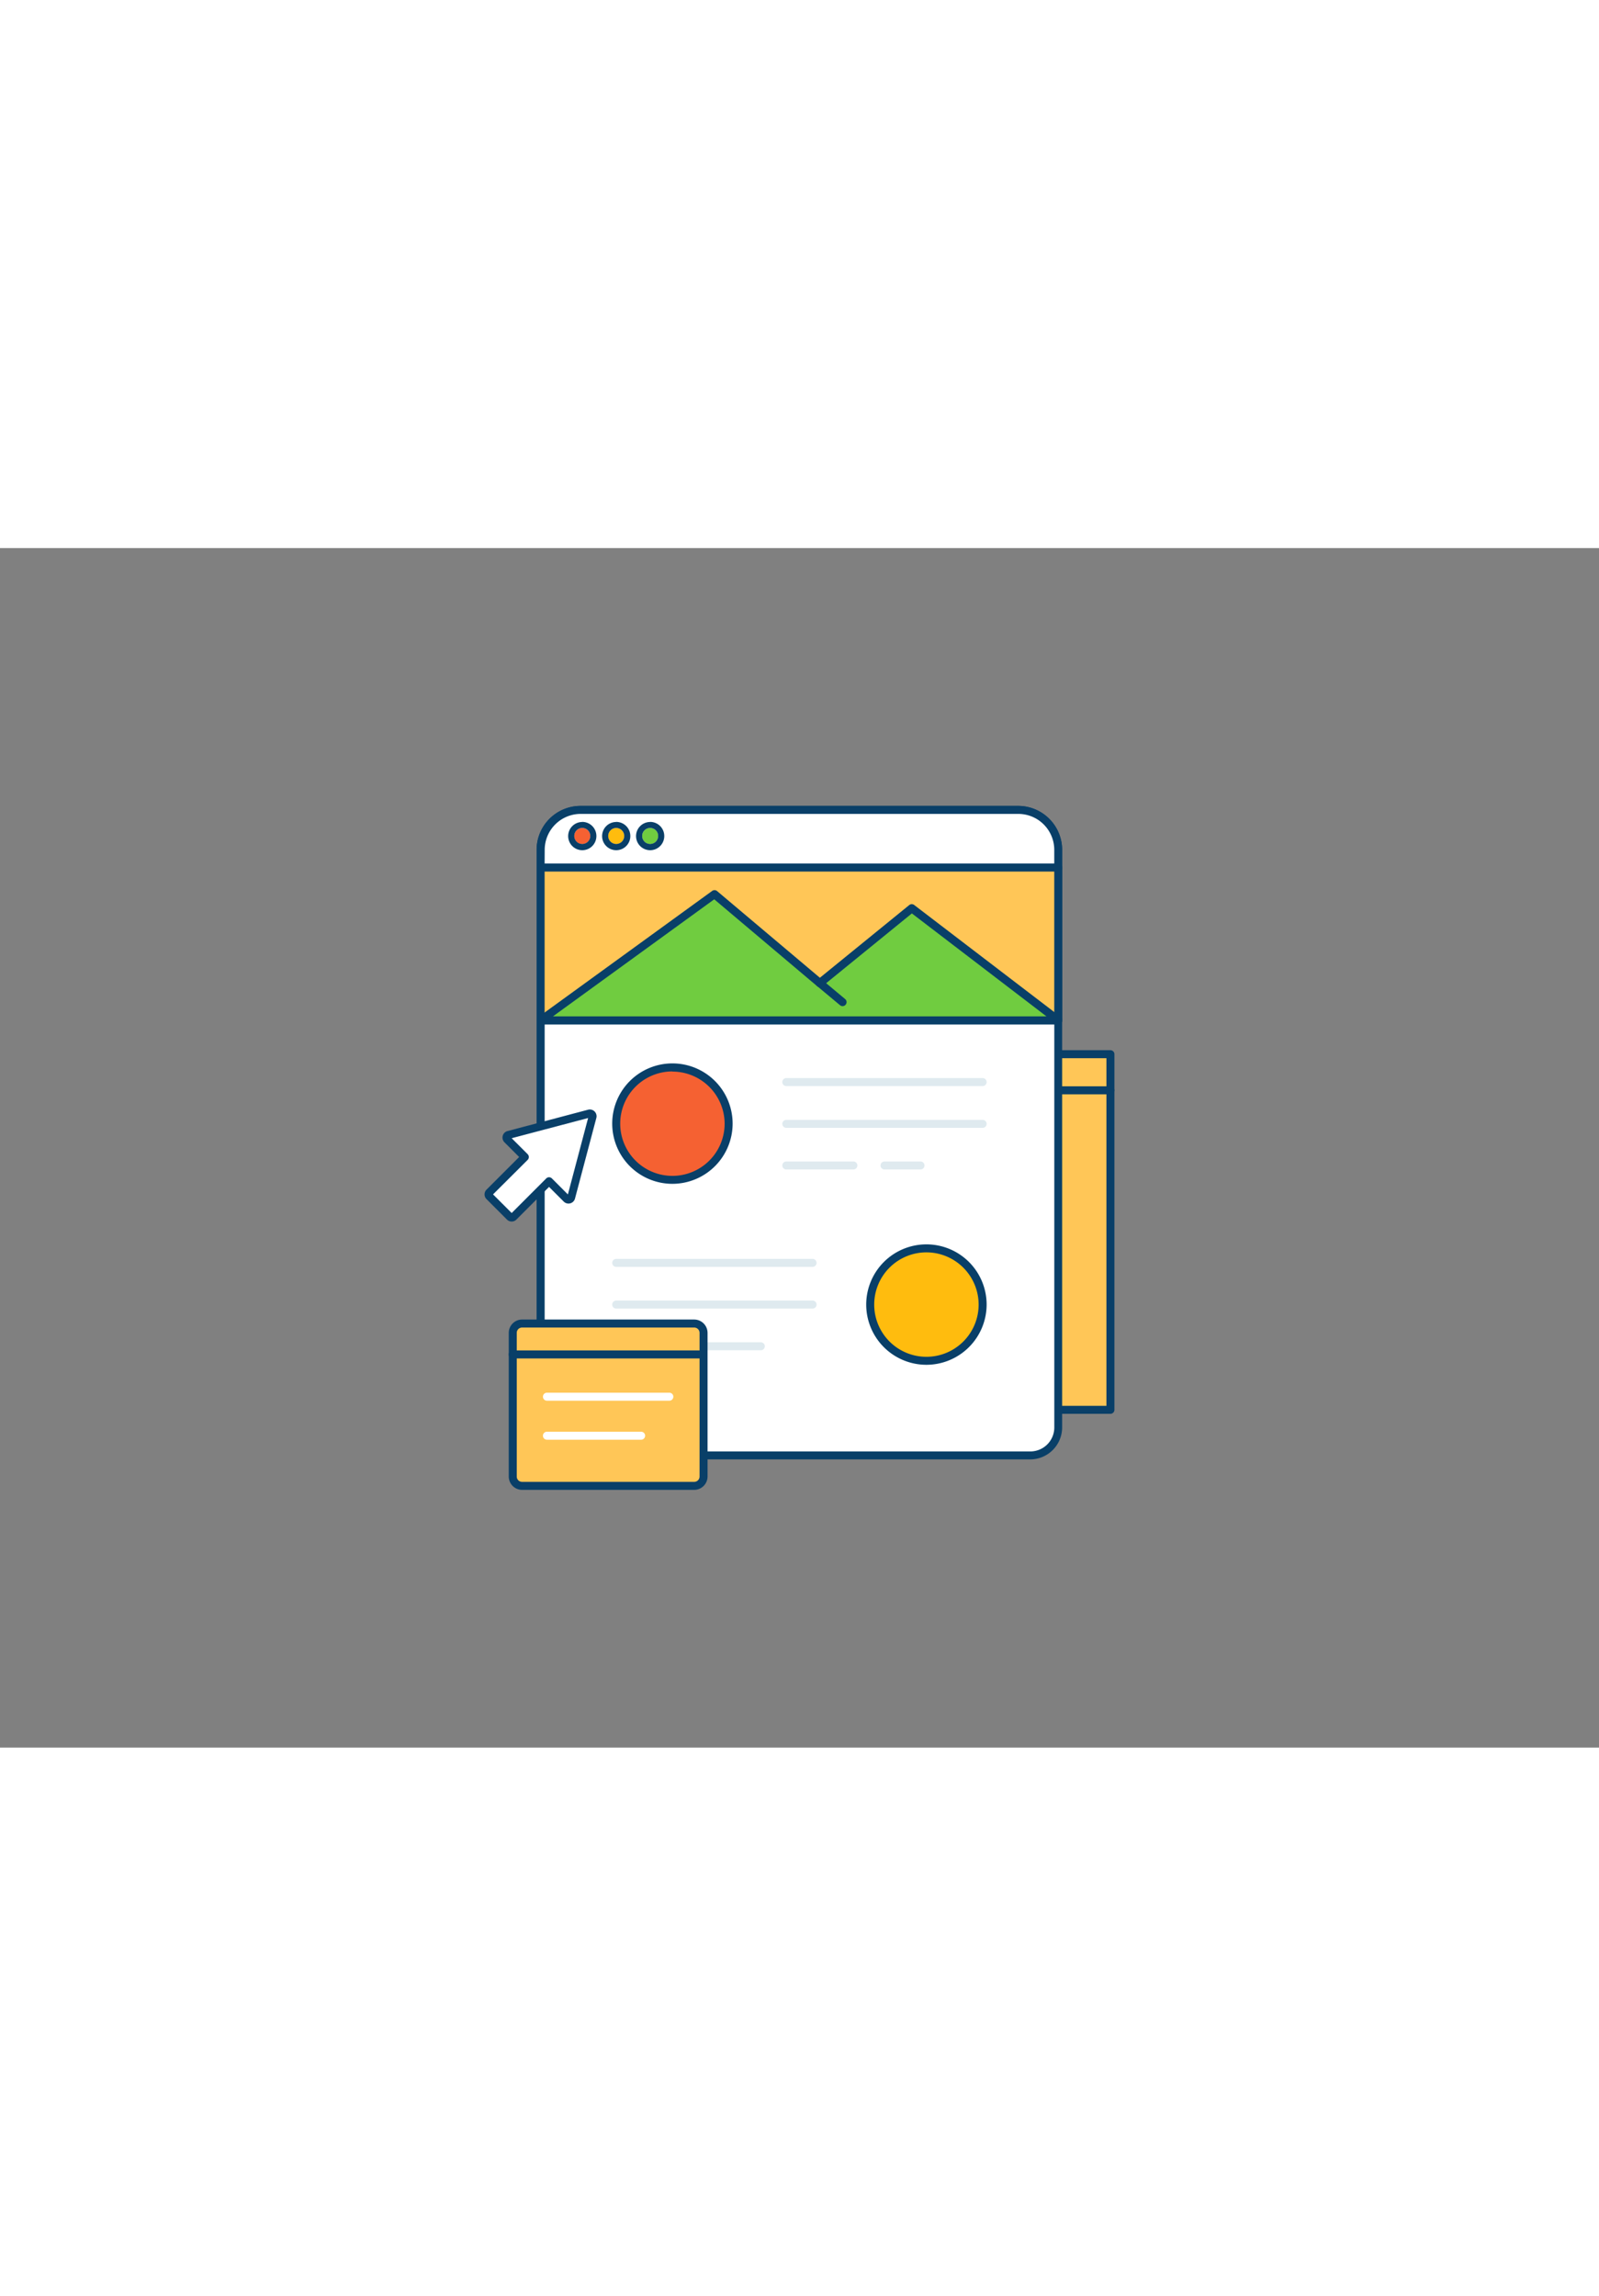<svg xmlns="http://www.w3.org/2000/svg" viewBox="0 0 400 300" data-imageid="landing-page-d" imageName="Landing Page" class="illustrations_image" style="width: 209px;"><rect x="0" y="0" width="400" height="300" fill="#808080" stroke="none"/><g id="_247_landing_page_outline" data-name="#247_landing_page_outline"><rect x="182.75" y="126.59" width="95.02" height="88.93" transform="translate(460.53 342.1) rotate(-180)" fill="#ffc657" class="target-color"/><path d="M277.78,216.52h-95a1,1,0,0,1-1-1V126.58a1,1,0,0,1,1-1h95a1,1,0,0,1,1,1v88.94A1,1,0,0,1,277.78,216.52Zm-94-2h93V127.58h-93Z" fill="#093f68"/><line x1="277.78" y1="135.61" x2="200.5" y2="135.61" fill="#ffc657" class="target-color"/><path d="M277.78,136.61H200.5a1,1,0,0,1,0-2h77.28a1,1,0,0,1,0,2Z" fill="#093f68"/><path d="M264.73,75.49V219.93a7,7,0,0,1-7,7H142.23a7,7,0,0,1-7-7V75.48a10,10,0,0,1,10-10H254.7A10,10,0,0,1,264.73,75.49Z" fill="#fff"/><path d="M257.74,227.92H142.23a8,8,0,0,1-8-8V75.48a11,11,0,0,1,11-11H254.7a11,11,0,0,1,11,11V219.93A8,8,0,0,1,257.74,227.92ZM145.25,66.46a9,9,0,0,0-9,9V219.93a6,6,0,0,0,6,6H257.74a6,6,0,0,0,6-6V75.49a9,9,0,0,0-9-9Z" fill="#093f68"/><path d="M264.73,75.48V79.9H135.24V75.48a10,10,0,0,1,10-10H254.7A10,10,0,0,1,264.73,75.48Z" fill="#fff"/><path d="M264.73,80.9H135.24a1,1,0,0,1-1-1V75.48a11,11,0,0,1,11-11H254.7a11,11,0,0,1,11,11V79.9A1,1,0,0,1,264.73,80.9Zm-128.49-2H263.73V75.48a9,9,0,0,0-9-9H145.26a9,9,0,0,0-9,9Z" fill="#093f68"/><rect x="135.24" y="79.9" width="129.49" height="38.22" fill="#ffc657" class="target-color"/><path d="M264.73,119.12H135.24a1,1,0,0,1-1-1V79.9a1,1,0,0,1,1-1H264.73a1,1,0,0,1,1,1v38.22A1,1,0,0,1,264.73,119.12Zm-128.49-2H263.73V80.9H136.24Z" fill="#093f68"/><circle cx="168.21" cy="143.98" r="14.06" fill="#f56132"/><path d="M168.21,159A15.06,15.06,0,1,1,183.27,144,15.08,15.08,0,0,1,168.21,159Zm0-28.11a13.06,13.06,0,1,0,13.06,13A13.07,13.07,0,0,0,168.21,130.93Z" fill="#093f68"/><path d="M245.81,134.55H196.7a1,1,0,0,1,0-2h49.11a1,1,0,0,1,0,2Z" fill="#dfeaef"/><path d="M245.81,145H196.7a1,1,0,0,1,0-2h49.11a1,1,0,0,1,0,2Z" fill="#dfeaef"/><path d="M230.27,155.41h-9a1,1,0,0,1,0-2h9a1,1,0,0,1,0,2Z" fill="#dfeaef"/><path d="M213.48,155.41H196.7a1,1,0,0,1,0-2h16.78a1,1,0,0,1,0,2Z" fill="#dfeaef"/><circle cx="231.76" cy="189.2" r="14.06" fill="#ffbc0e"/><path d="M231.76,204.26a15.06,15.06,0,1,1,15.05-15.06A15.08,15.08,0,0,1,231.76,204.26Zm0-28.12a13.06,13.06,0,1,0,13.05,13.06A13.08,13.08,0,0,0,231.76,176.14Z" fill="#093f68"/><path d="M203.27,179.77H154.15a1,1,0,0,1,0-2h49.12a1,1,0,0,1,0,2Z" fill="#dfeaef"/><path d="M203.27,190.2H154.15a1,1,0,0,1,0-2h49.12a1,1,0,1,1,0,2Z" fill="#dfeaef"/><path d="M190.32,200.63H154.15a1,1,0,1,1,0-2h36.17a1,1,0,0,1,0,2Z" fill="#dfeaef"/><polygon points="135.24 118.12 178.71 86.57 205.09 108.81 228.09 90.1 264.73 118.12 135.24 118.12" fill="#70cc40"/><path d="M264.73,119.12H135.24a1,1,0,0,1-.59-1.81l43.48-31.55a1,1,0,0,1,1.23,0l25.74,21.7,22.36-18.19a1,1,0,0,1,1.24,0l36.64,28a1,1,0,0,1-.61,1.79Zm-126.41-2H261.78L228.11,91.37l-22.39,18.22a1,1,0,0,1-1.28,0L178.67,87.84Z" fill="#093f68"/><path d="M210.77,114.56a1,1,0,0,1-.64-.24l-5.68-4.74a1,1,0,1,1,1.28-1.54l5.69,4.75a1,1,0,0,1,.12,1.41A1,1,0,0,1,210.77,114.56Z" fill="#093f68"/><circle cx="145.66" cy="72.01" r="2.02" fill="#f56132"/><path d="M145.66,70a2,2,0,1,1-2,2,2,2,0,0,1,2-2m0-1.5A3.53,3.53,0,1,0,149.19,72a3.53,3.53,0,0,0-3.53-3.52Z" fill="#093f68"/><circle cx="154.15" cy="72.01" r="2.02" fill="#ffbc0e"/><path d="M154.15,70a2,2,0,1,1-2,2,2,2,0,0,1,2-2m0-1.5A3.53,3.53,0,1,0,157.68,72a3.53,3.53,0,0,0-3.53-3.52Z" fill="#093f68"/><circle cx="162.64" cy="72.01" r="2.02" fill="#70cc40"/><path d="M162.64,70a2,2,0,1,1-2,2,2,2,0,0,1,2-2m0-1.5A3.53,3.53,0,1,0,166.17,72a3.53,3.53,0,0,0-3.53-3.52Z" fill="#093f68"/><path d="M127.23,146.77l20.16-5.35a.69.69,0,0,1,.84.84l-5.35,20.16a.68.68,0,0,1-1.15.31l-4.37-4.37-8.87,8.86a.68.68,0,0,1-1,0l-5.09-5.09a.68.68,0,0,1,0-1l8.86-8.87-4.37-4.37A.68.68,0,0,1,127.23,146.77Z" fill="#fff"/><path d="M128,168.43a1.67,1.67,0,0,1-1.19-.5l-5.1-5.1a1.67,1.67,0,0,1,0-2.38l8.16-8.16-3.67-3.67a1.68,1.68,0,0,1,.76-2.82h0l20.16-5.34a1.69,1.69,0,0,1,2.06,2.06l-5.34,20.16a1.68,1.68,0,0,1-2.82.76l-3.67-3.67-8.16,8.16A1.67,1.67,0,0,1,128,168.43Zm-4.66-6.79L128,166.3l8.64-8.65a1,1,0,0,1,1.42,0l4,4,5.06-19.11L128,147.59l4,4a1,1,0,0,1,.29.71,1,1,0,0,1-.29.71Z" fill="#093f68"/><rect x="128.27" y="193.94" width="47.73" height="40.59" rx="2.33" fill="#ffc657" class="target-color"/><path d="M173.66,235.54H130.6a3.34,3.34,0,0,1-3.33-3.34V196.28a3.34,3.34,0,0,1,3.33-3.34h43.06a3.35,3.35,0,0,1,3.34,3.34V232.2A3.35,3.35,0,0,1,173.66,235.54Zm-43.06-40.6a1.33,1.33,0,0,0-1.33,1.34V232.2a1.33,1.33,0,0,0,1.33,1.34h43.06A1.34,1.34,0,0,0,175,232.2V196.28a1.34,1.34,0,0,0-1.34-1.34Z" fill="#093f68"/><path d="M175.25,202.67h-47a1,1,0,0,1,0-2h47a1,1,0,0,1,0,2Z" fill="#093f68"/><path d="M167.44,213.24H136.82a1,1,0,0,1,0-2h30.62a1,1,0,0,1,0,2Z" fill="#fff"/><path d="M160.38,223H136.82a1,1,0,0,1,0-2h23.56a1,1,0,0,1,0,2Z" fill="#fff"/></g></svg>